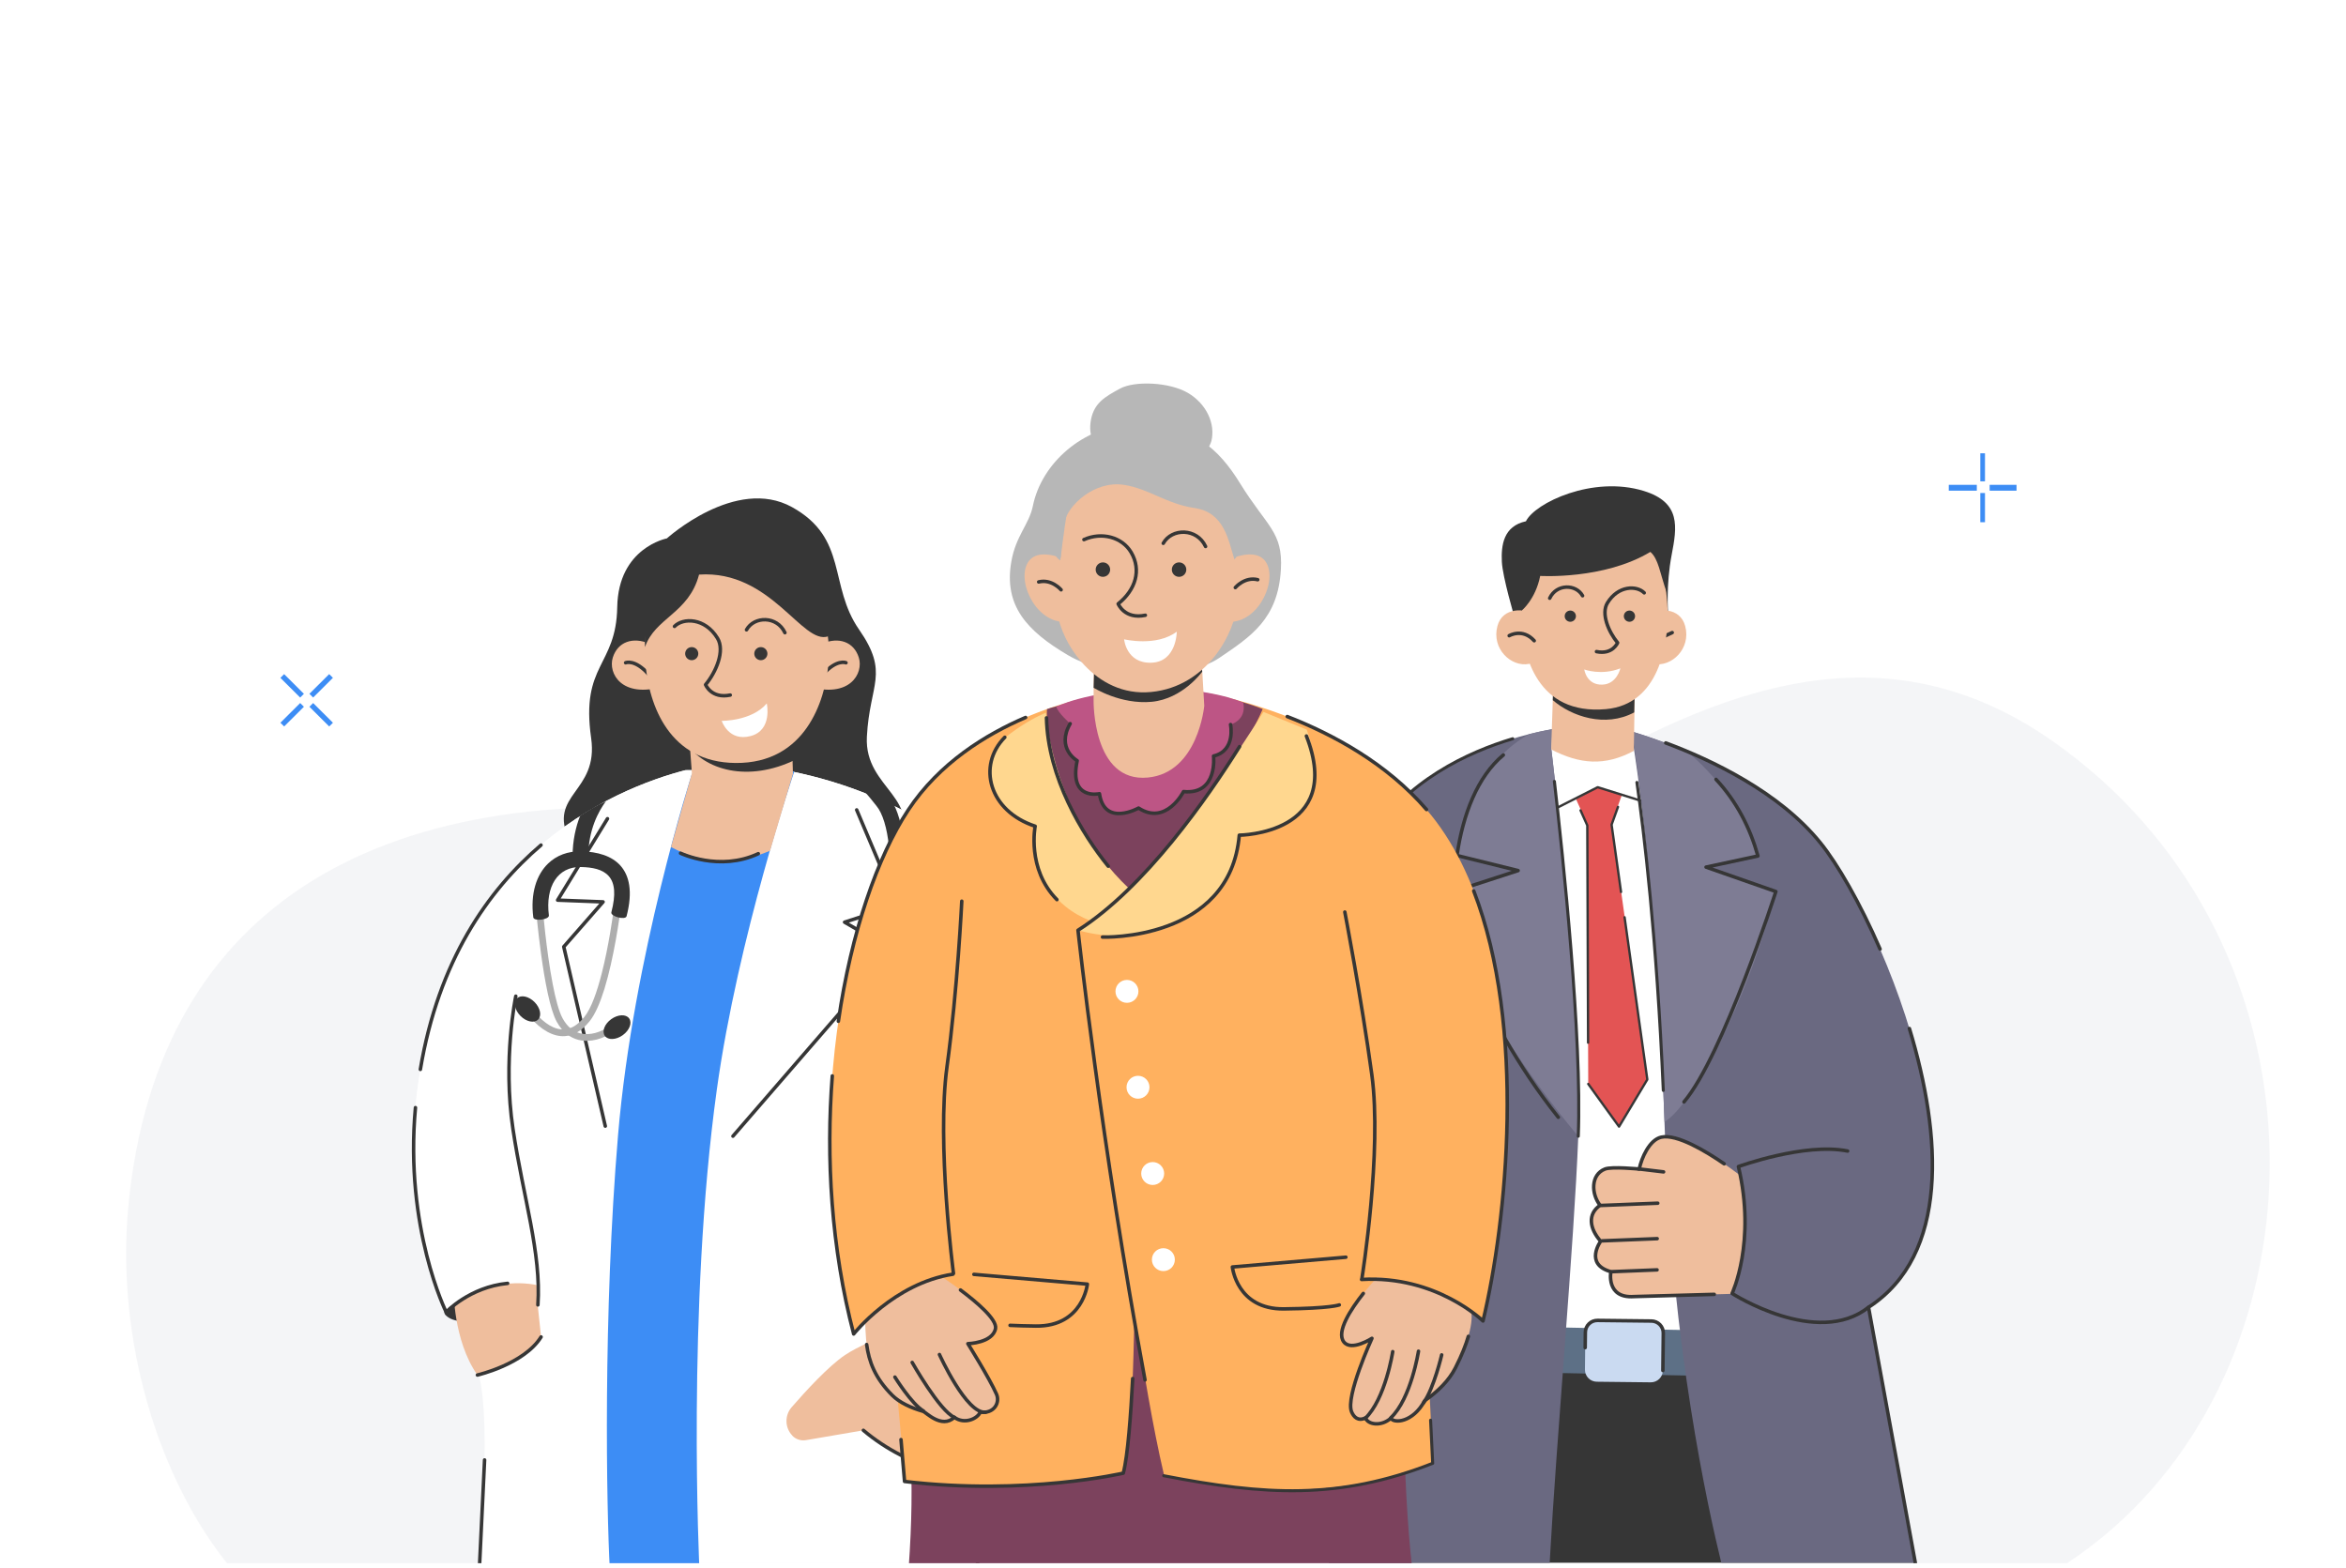 <svg width="2008" height="1342" viewBox="0 0 2008 1342" fill="none" xmlns="http://www.w3.org/2000/svg">
<g clip-path="url(#clip0_791_6192)" filter="url(#filter0_d_791_6192)">
<rect width="2000" height="1334" transform="translate(4)" fill="white"/>
<path opacity="0.5" d="M1818.35 1295.11C1770.75 1340.18 1710.03 1373.06 1637.15 1387.41C1611.05 1392.51 1584.54 1395.17 1557.94 1395.36C1536.64 1395.57 1515.34 1394.42 1494.18 1391.9C1484.57 1390.81 1474.86 1389.4 1464.98 1387.73C1451.92 1385.51 1439.08 1383.4 1426.49 1381.39C1358.3 1370.39 1296.68 1362.11 1238 1356.97C1212.81 1354.77 1188.15 1353.13 1163.74 1352.11C1135.42 1350.92 1107.41 1350.6 1079.3 1351.1H1077.9H1077.79C972.711 1353.16 865.743 1367.46 733.367 1396.79C720.379 1399.67 707.15 1402.68 693.68 1405.8L685.568 1407.73L683.954 1408.1L669.403 1411.59L669.117 1411.66L660.793 1413.69C646.408 1417.2 631.717 1420.87 616.719 1424.7L600.555 1428.86L595.518 1430.14C591.085 1431.25 586.672 1432.3 582.279 1433.28L579.113 1433.99C575.886 1434.69 572.689 1435.37 569.492 1436C570.774 1409.27 571.724 1379.43 571.739 1349.58L404.637 1351.43L345.484 1384.6C345.484 1384.6 249.34 1343.53 197.5 1338.06C135.813 1263.27 98.918 1142.93 109.895 1028.07C122.561 895.695 179.076 805.055 266.065 750.654C274.398 745.445 283.008 740.568 291.894 736.021C341.82 710.48 400.189 695.185 464.952 689.446C474.582 688.585 484.363 687.944 494.295 687.523C522.879 686.331 551.506 686.712 580.047 688.665L583.531 688.89L587.044 689.146C662.664 694.69 744.013 710.27 828.619 734.849C865.501 745.556 902.932 757.96 940.91 772.063L946.172 774.016C947.906 774.662 949.64 775.308 951.374 775.984C964.985 781.112 978.662 786.456 992.403 792.015C1056.86 818.141 1130.39 786.891 1210.49 740.753C1214.51 738.429 1218.58 736.061 1222.71 733.647C1254.27 715.077 1286.81 694.585 1320.2 674.663C1455.33 594.044 1604.18 523.207 1756.95 630.417C1991.03 794.644 1995.12 1127.95 1818.35 1295.11Z" fill="#EAECF0"/>
<path d="M1699 418H1695V443H1699V418Z" fill="#3D8DF5"/>
<path d="M1699 384H1695V408H1699V384Z" fill="#3D8DF5"/>
<path d="M1692 411H1668V416H1692V411Z" fill="#3D8DF5"/>
<path d="M1726 411H1703V416H1726V411Z" fill="#3D8DF5"/>
<path d="M243.199 573.022L240 576.211L256.925 593.08L260.125 589.891L243.199 573.022Z" fill="#3D8DF5"/>
<path d="M268.041 597.772L264.842 600.961L281.765 617.832L284.964 614.643L268.041 597.772Z" fill="#3D8DF5"/>
<path d="M281.751 573.004L264.828 589.875L268.027 593.064L284.95 576.193L281.751 573.004Z" fill="#3D8DF5"/>
<path d="M256.933 597.764L240.008 614.633L243.207 617.822L260.132 600.953L256.933 597.764Z" fill="#3D8DF5"/>
<path fill-rule="evenodd" clip-rule="evenodd" d="M1144.76 1192.1C1144.76 1192.1 1103.38 1097.12 1085.09 1012.56C1068.58 936.241 1122.25 798.813 1171.55 716.033C1220.84 633.253 1335.8 619.304 1335.8 619.304L1384.49 618.727C1384.49 618.727 1501.27 647.041 1558.23 717.546C1610 781.614 1720.42 1036.72 1599.33 1114.97L1639.37 1333.64H1137.57L1144.76 1192.1Z" fill="white"/>
<path fill-rule="evenodd" clip-rule="evenodd" d="M1388.02 676.923L1368.12 669.656L1349 680.11L1358.62 701.559L1359.41 922.84L1385.78 959.366L1409.98 919.02L1379.4 700.924L1388.02 676.923Z" fill="#E35454"/>
<path d="M1352.83 689.633L1358.62 702.544L1359.29 888.503" stroke="#363636" stroke-width="2" stroke-miterlimit="1.5" stroke-linecap="round" stroke-linejoin="round"/>
<path d="M1359.41 923.812L1385.78 960.338L1409.98 919.991L1390.52 781.148" stroke="#363636" stroke-width="2" stroke-miterlimit="1.5" stroke-linecap="round" stroke-linejoin="round"/>
<path d="M1387.48 759.502L1379.4 701.889L1384.87 686.672" stroke="#363636" stroke-width="2" stroke-miterlimit="1.5" stroke-linecap="round" stroke-linejoin="round"/>
<path d="M1321.39 693.175L1367.51 669.828L1408.18 682.573" stroke="#363636" stroke-width="2" stroke-miterlimit="1.5" stroke-linecap="round" stroke-linejoin="round"/>
<path fill-rule="evenodd" clip-rule="evenodd" d="M1144.76 1192.09L1252.58 1150.38L1597.29 1148.09L1639.37 1333.64H1137.57L1144.76 1192.09Z" fill="#363636"/>
<path fill-rule="evenodd" clip-rule="evenodd" d="M1310.41 1131.72L1462.47 1134.94L1471.71 1173.99L1307.6 1170.73L1310.41 1131.72Z" fill="#5D7086"/>
<path fill-rule="evenodd" clip-rule="evenodd" d="M1423.65 1137.08C1423.68 1134.37 1422.63 1131.76 1420.73 1129.82C1418.83 1127.88 1416.23 1126.77 1413.51 1126.74L1367.32 1126.22C1364.6 1126.19 1361.98 1127.24 1360.04 1129.14C1358.09 1131.03 1356.98 1133.62 1356.95 1136.33L1356.59 1168.36C1356.56 1171.08 1357.61 1173.69 1359.51 1175.63C1361.41 1177.57 1364.01 1178.67 1366.73 1178.7L1412.92 1179.22C1415.64 1179.25 1418.26 1178.2 1420.2 1176.31C1422.15 1174.41 1423.26 1171.82 1423.29 1169.11L1423.65 1137.08Z" fill="#CADAF1"/>
<path d="M1423.29 1169.11L1423.65 1137.08C1423.68 1134.37 1422.63 1131.76 1420.73 1129.82C1418.83 1127.88 1416.23 1126.77 1413.51 1126.74L1367.32 1126.22C1364.6 1126.19 1361.98 1127.24 1360.04 1129.14C1358.09 1131.03 1356.98 1133.62 1356.95 1136.33L1356.8 1149.52" stroke="#363636" stroke-width="3" stroke-miterlimit="1.5" stroke-linecap="round" stroke-linejoin="round"/>
<path fill-rule="evenodd" clip-rule="evenodd" d="M1396.82 622.18C1428.34 631.6 1512.54 661.009 1558.23 717.568C1610 781.636 1720.42 1036.74 1599.33 1114.99L1639.37 1333.67H1473.29C1461.96 1287.47 1430.85 1146.55 1425.24 971.729C1418.37 757.175 1398.62 637.551 1398.62 637.551L1396.82 622.18Z" fill="#6A6981"/>
<path fill-rule="evenodd" clip-rule="evenodd" d="M1396.82 622.18C1409.11 625.849 1420.82 629.774 1443.69 639.932C1453.44 644.256 1502.72 696.56 1503.51 728.961L1463.33 738.199L1519.4 759.546C1496.06 854.839 1447.23 943.414 1424.71 956.252C1417.34 751.486 1399.36 638.872 1399.36 638.872L1396.82 622.18Z" fill="#7E7C94"/>
<path d="M1425.74 631.906C1464.97 646.526 1523.03 673.986 1558.23 717.563C1572.74 735.52 1591.85 768.487 1609.2 808.358" stroke="#363636" stroke-width="3" stroke-miterlimit="1.5" stroke-linecap="round" stroke-linejoin="round"/>
<path d="M1634.31 876.367C1662.12 967.9 1668.48 1070.29 1599.33 1114.98L1639.37 1333.66" stroke="#363636" stroke-width="3" stroke-miterlimit="1.5" stroke-linecap="round" stroke-linejoin="round"/>
<path d="M1423.66 929.352C1417.96 797.663 1407.07 707.7 1401.07 665.727" stroke="#363636" stroke-width="2.6" stroke-miterlimit="1.5" stroke-linecap="round" stroke-linejoin="round"/>
<path d="M1468.77 663.109C1486.54 682.224 1497.85 704.388 1504.65 728.682L1460.25 738.22L1520 759.123C1520 759.123 1474.81 899.743 1441.36 939.205" stroke="#363636" stroke-width="3" stroke-miterlimit="1.5" stroke-linecap="round" stroke-linejoin="round"/>
<path fill-rule="evenodd" clip-rule="evenodd" d="M1328.69 620.148L1327.78 637.011C1327.78 637.011 1355.12 860.381 1350.89 968.596C1347.2 1063.06 1332.34 1225.5 1326.4 1333.68H1137.57L1144.76 1192.13C1144.76 1192.13 1103.38 1097.15 1085.09 1012.59C1068.58 936.274 1122.25 798.846 1171.55 716.066C1214.45 644.023 1305.38 624.1 1328.69 620.148Z" fill="#6A6981"/>
<path fill-rule="evenodd" clip-rule="evenodd" d="M1328.69 620.148L1327.78 637.011C1327.78 637.011 1355.12 860.381 1350.89 968.596C1350.89 968.596 1250.59 852.42 1234.44 762.564L1298.11 741.293L1247.4 727.503C1253.13 694.319 1267.87 646.699 1308.99 624.349C1317.45 622.215 1324.28 620.897 1328.69 620.148Z" fill="#7E7C94"/>
<path d="M1286.74 642.258C1264.58 660.693 1252.12 693.242 1247.04 728.269L1299.38 741.18L1233.92 762.434C1233.92 762.434 1263.21 863.952 1333.79 952.343" stroke="#363636" stroke-width="3" stroke-miterlimit="1.5" stroke-linecap="round" stroke-linejoin="round"/>
<path fill-rule="evenodd" clip-rule="evenodd" d="M1488.62 1001.54C1488.62 1001.54 1442.04 964.899 1421.93 969.371C1411.86 971.606 1401.97 990.486 1403.07 996.657C1403.07 996.657 1379.59 994.349 1373.74 996.643C1361.27 1001.52 1362.02 1018.16 1369.56 1027.7C1358.76 1035.06 1360.31 1047.5 1370.05 1058.46C1370.05 1058.46 1355.68 1078.14 1378.77 1084.51C1378.77 1084.51 1374.41 1107.55 1398.59 1105.81L1483.38 1103.46C1496.22 1069.41 1496.61 1035.45 1488.62 1001.54Z" fill="#EFBE9D"/>
<path d="M1475.76 992.174C1460.45 981.651 1435.32 966.392 1421.93 969.371C1411.86 971.606 1405.01 987.051 1403.07 996.657C1403.07 996.657 1379.59 994.349 1373.74 996.643C1361.27 1001.52 1362.02 1018.16 1369.56 1027.7C1358.76 1035.06 1360.31 1047.5 1370.05 1058.46C1370.05 1058.46 1355.68 1078.14 1378.77 1084.51C1378.77 1084.51 1374.41 1107.55 1398.59 1105.81L1467.26 1103.91" stroke="#363636" stroke-width="3" stroke-miterlimit="1.5" stroke-linecap="round" stroke-linejoin="round"/>
<path d="M1330.44 664.836C1337.76 728.594 1354.19 883.958 1350.89 968.567" stroke="#363636" stroke-width="2.6" stroke-miterlimit="1.5" stroke-linecap="round" stroke-linejoin="round"/>
<path d="M1090.24 915.41C1105.46 847.101 1139.43 769.982 1171.55 716.053C1202.55 663.995 1257.74 639.427 1294.78 628.312" stroke="#363636" stroke-width="2.6" stroke-miterlimit="1.5" stroke-linecap="round" stroke-linejoin="round"/>
<path d="M1194.47 966.641C1216.17 1023.11 1231.78 1081.58 1247.88 1133.58C1184.68 1132.5 1144.76 1192.11 1144.76 1192.11" stroke="#363636" stroke-width="2.6" stroke-miterlimit="1.5" stroke-linecap="round" stroke-linejoin="round"/>
<path d="M1599.33 1114.97C1555.26 1149.9 1482.54 1103.14 1482.54 1103.14C1482.54 1103.14 1503.27 1059.39 1487.97 994.535C1487.97 994.535 1544.85 973.821 1581.43 981.249" stroke="#363636" stroke-width="3" stroke-miterlimit="1.5" stroke-linecap="round" stroke-linejoin="round"/>
<path d="M1380.05 1084.49L1418.31 1082.96" stroke="#363636" stroke-width="3" stroke-miterlimit="1.5" stroke-linecap="round" stroke-linejoin="round"/>
<path d="M1371.39 1058.12L1418.43 1056.24" stroke="#363636" stroke-width="3" stroke-miterlimit="1.5" stroke-linecap="round" stroke-linejoin="round"/>
<path d="M1370.48 1027.82L1418.91 1025.89" stroke="#363636" stroke-width="3" stroke-miterlimit="1.5" stroke-linecap="round" stroke-linejoin="round"/>
<path d="M1402.28 996.508L1423.89 999.087" stroke="#363636" stroke-width="3" stroke-miterlimit="1.5" stroke-linecap="round" stroke-linejoin="round"/>
<path fill-rule="evenodd" clip-rule="evenodd" d="M1427.74 520.528L1407.97 556.685L1330.15 559.765L1296.35 524.466C1296.35 524.466 1286.08 489.921 1285.47 476.815C1284.82 462.794 1286.76 446.36 1306.08 442.199C1313.78 426.448 1363.42 402.767 1406.98 416.242C1438.92 426.121 1435.4 447.062 1430.8 471.03C1425.88 496.759 1427.74 520.528 1427.74 520.528Z" fill="#363636"/>
<path fill-rule="evenodd" clip-rule="evenodd" d="M1314.07 522.092C1305.48 516.668 1286.14 515.279 1281.68 531.897C1276.47 551.281 1293.41 567.274 1308.76 564.26C1337.02 558.711 1322.66 527.516 1314.07 522.092Z" fill="#EFBE9D"/>
<path fill-rule="evenodd" clip-rule="evenodd" d="M1410 522.092C1418.59 516.668 1437.93 515.279 1442.4 531.897C1447.6 551.281 1430.66 567.274 1415.31 564.26C1387.05 558.711 1401.41 527.516 1410 522.092Z" fill="#EFBE9D"/>
<path fill-rule="evenodd" clip-rule="evenodd" d="M1329.64 577.664L1327.68 637.49C1352.32 650.183 1373.51 652.033 1398.41 638.716L1399.4 579.409L1329.64 577.664Z" fill="#EFBE9D"/>
<path fill-rule="evenodd" clip-rule="evenodd" d="M1329.64 577.664L1329.07 595.303C1345.08 609.17 1373.84 619.099 1398.76 605.781L1399.41 579.409L1329.64 577.664Z" fill="#363636"/>
<path d="M1431.29 537.477L1414.53 545.243" stroke="#363636" stroke-width="3" stroke-miterlimit="1.5" stroke-linecap="round" stroke-linejoin="round"/>
<path fill-rule="evenodd" clip-rule="evenodd" d="M1427.42 522.346C1427.34 546.252 1420.78 598.878 1374.52 602.992C1315.22 608.268 1303.97 556.34 1302.38 530.737C1300.8 505.132 1309.2 478.507 1309.2 478.507L1418.47 455.133C1418.47 455.133 1427.48 498.441 1427.42 522.346Z" fill="#EFBE9D"/>
<path fill-rule="evenodd" clip-rule="evenodd" d="M1302.3 518.769C1302.3 518.769 1314.27 509.227 1318.29 488.973C1318.29 488.973 1372.83 492.333 1412.59 468.403C1419.6 474.478 1420.81 486.701 1426.45 502.841L1426.21 465.254C1426.21 465.254 1441.04 441.948 1415.98 442.771C1390.91 443.595 1326.56 453.712 1312.07 461.546C1297.57 469.38 1295.39 496.288 1295.39 496.288L1302.3 518.769Z" fill="#363636"/>
<path d="M1291.75 540.14C1291.75 540.14 1303.15 533.355 1313.17 544.449" stroke="#363636" stroke-width="3" stroke-miterlimit="1.5" stroke-linecap="round" stroke-linejoin="round"/>
<path d="M1394.69 528.214C1397.35 528.214 1399.5 526.064 1399.5 523.412C1399.5 520.759 1397.35 518.609 1394.69 518.609C1392.03 518.609 1389.88 520.759 1389.88 523.412C1389.88 526.064 1392.03 528.214 1394.69 528.214Z" fill="#363636"/>
<path d="M1344.06 528.214C1346.71 528.214 1348.87 526.064 1348.87 523.412C1348.87 520.759 1346.71 518.609 1344.06 518.609C1341.4 518.609 1339.25 520.759 1339.25 523.412C1339.25 526.064 1341.4 528.214 1344.06 528.214Z" fill="#363636"/>
<path d="M1407.31 503.449C1401.09 497.088 1385.08 496.926 1375.83 512.087C1370.18 521.335 1376.89 536.909 1384.55 546.153C1384.55 546.153 1380.3 556.645 1366.48 553.747" stroke="#363636" stroke-width="3" stroke-miterlimit="1.5" stroke-linecap="round" stroke-linejoin="round"/>
<path d="M1354.57 505.946C1348.92 495.82 1332.22 495.638 1326.43 508.053" stroke="#363636" stroke-width="3" stroke-miterlimit="1.5" stroke-linecap="round" stroke-linejoin="round"/>
<path fill-rule="evenodd" clip-rule="evenodd" d="M1356.02 569.043C1356.02 569.043 1370.63 574.519 1386.93 568.062C1386.93 568.062 1383.92 581.632 1371.45 582.019C1357.82 582.441 1356.02 569.043 1356.02 569.043Z" fill="white"/>
<path fill-rule="evenodd" clip-rule="evenodd" d="M487.34 715.249C468.368 675.335 512.613 674.594 505.973 627.778C496.948 564.151 527.426 566.642 528.308 515.677C529.19 464.71 570.76 456.869 570.76 456.869C570.76 456.869 629.701 403.415 677.886 430.062C726.07 456.709 709.064 497.083 735.295 534.855C761.524 572.628 744.32 581 741.981 626.665C739.64 672.331 793.612 678.68 766.065 725.078C766.065 725.078 526.664 797.976 487.34 715.249Z" fill="#363636"/>
<path fill-rule="evenodd" clip-rule="evenodd" d="M887.868 1216.79C865.901 1228.67 847.309 1217.48 835.165 1211.27C807.062 1196.89 884.401 1177.43 884.401 1177.43C884.401 1177.43 891.814 1197.42 887.868 1216.79Z" fill="#363636"/>
<path fill-rule="evenodd" clip-rule="evenodd" d="M840.635 1339.3H409.677C409.677 1339.3 421.128 1217.03 409.952 1173.08C398.775 1129.13 346.138 1047.36 355.591 944.076C375.145 730.436 527.598 670.582 586.594 655.248L667.54 654.414C865.212 689.621 939.38 854.13 958.288 913.661C980.324 983.047 906.079 1097 833.382 1137.97C833.382 1137.97 830.693 1290.19 840.635 1339.3Z" fill="white"/>
<path d="M414.762 1245.66L410.266 1339.91H837.965C827.681 1294.92 831.144 1224.79 831.144 1224.79" stroke="#363636" stroke-width="3" stroke-miterlimit="1.5" stroke-linecap="round" stroke-linejoin="round"/>
<path fill-rule="evenodd" clip-rule="evenodd" d="M381.165 1121.44C386.287 1127.04 396.936 1128.61 412.126 1125.76C427.318 1122.92 431.564 1080.26 413.467 1083.2C395.372 1086.14 376.044 1115.84 381.165 1121.44Z" fill="#363636"/>
<path fill-rule="evenodd" clip-rule="evenodd" d="M797.857 1124.84C797.857 1124.84 745.018 1141.19 723.205 1155.9C709.085 1165.43 689.683 1186.59 677.756 1200.34C671.498 1207.34 671.658 1217.95 678.121 1224.76C678.077 1224.8 678.078 1224.81 678.078 1224.81C681.09 1227.98 685.49 1229.44 689.805 1228.71C704.798 1226.15 738.983 1220.31 738.983 1220.31C738.983 1220.31 781.382 1254.56 825.872 1263.87C856.824 1239.55 874.843 1209.64 885.521 1176.56L797.857 1124.84Z" fill="#EFBE9D"/>
<path d="M804.73 1255.23C781.209 1247.81 758.864 1237.08 738.984 1220.3" stroke="#363636" stroke-width="3" stroke-miterlimit="1.5" stroke-linecap="round" stroke-linejoin="round"/>
<path fill-rule="evenodd" clip-rule="evenodd" d="M388.3 1099.77C388.3 1099.77 387.723 1143.09 408.627 1172.98C408.627 1172.98 449.681 1164.41 463.129 1140.38L460.376 1114.47C460.376 1114.47 461.798 1091.07 459.159 1081.84C456.52 1072.6 388.3 1099.77 388.3 1099.77Z" fill="#EFBE9D"/>
<path d="M408.623 1172.97C408.623 1172.97 448.523 1163.81 463.125 1140.38" stroke="#363636" stroke-width="3" stroke-miterlimit="1.5" stroke-linecap="round" stroke-linejoin="round"/>
<path fill-rule="evenodd" clip-rule="evenodd" d="M816.39 978.075C816.545 933.423 508.887 1106.59 461.51 1096.36C414.131 1086.13 381.898 1119.09 381.898 1119.09C381.898 1119.09 346.138 1047.36 355.591 944.076C375.145 730.436 527.598 670.582 586.594 655.248L667.54 654.414C865.212 689.621 939.38 854.13 958.288 913.661C980.324 983.047 948.974 1111.43 887.987 1215.39C887.987 1215.39 873.185 1156.01 767.805 1133.59C767.805 1133.59 816.257 1016.38 816.39 978.075Z" fill="white"/>
<path d="M434.49 1094.5C402.009 1097.63 381.898 1119.1 381.898 1119.1C381.898 1119.1 346.138 1047.37 355.591 944.086" stroke="#363636" stroke-width="3" stroke-miterlimit="1.5" stroke-linecap="round" stroke-linejoin="round"/>
<path d="M359.793 911.376C375.325 818.426 417.598 758.213 463.062 719.367" stroke="#363636" stroke-width="3" stroke-miterlimit="1.5" stroke-linecap="round" stroke-linejoin="round"/>
<path d="M790.295 699.375C897.866 763.098 943.954 868.551 958.287 913.678" stroke="#363636" stroke-width="2.498" stroke-miterlimit="1.5" stroke-linecap="round" stroke-linejoin="round"/>
<path d="M965.122 956.038C968.172 1028.16 938.075 1130.01 887.987 1215.39C887.987 1215.39 873.184 1156.02 767.805 1133.6C767.805 1133.6 816.256 1016.38 816.39 978.08C816.545 933.428 772.898 865.734 772.898 865.734" stroke="#363636" stroke-width="2.498" stroke-miterlimit="1.5" stroke-linecap="round" stroke-linejoin="round"/>
<path d="M441.488 848.703C441.488 848.703 430.155 903.232 439.05 962.354C447.944 1021.48 463.416 1068.54 460.397 1112.96" stroke="#363636" stroke-width="3" stroke-miterlimit="1.5" stroke-linecap="round" stroke-linejoin="round"/>
<path fill-rule="evenodd" clip-rule="evenodd" d="M522 1340C519.074 1287.48 516.059 1120.93 528.995 967.721C541.931 814.512 592.216 658.392 592.216 658.392L679.815 656.422C679.815 656.422 631.648 798.085 613.546 928.631C587.659 1115.3 598.683 1339.77 598.683 1339.77L522 1340Z" fill="#3D8DF5"/>
<path d="M733.26 689.242L767.73 770.844L722.894 785.341L764.877 809.754L627.338 968.516" stroke="#363636" stroke-width="3" stroke-miterlimit="1.5" stroke-linecap="round" stroke-linejoin="round"/>
<path d="M519.965 696.773L477.287 766.482L516.187 767.971L482.543 806.396L518.076 959.92" stroke="#363636" stroke-width="3" stroke-miterlimit="1.5" stroke-linecap="round" stroke-linejoin="round"/>
<path fill-rule="evenodd" clip-rule="evenodd" d="M458.59 772.326C458.59 772.326 465.03 849.464 476.461 870.447C481.453 879.614 488.092 884.284 495.07 886.077C505.35 888.718 516.542 884.96 524.662 879.438C525.985 878.536 526.329 876.732 525.426 875.409C524.524 874.086 522.715 873.745 521.391 874.645C514.552 879.296 505.177 882.686 496.517 880.461C490.868 879.011 485.604 875.099 481.563 867.679C478.271 861.634 475.473 850.72 473.098 838.424C467.417 809.037 464.38 771.854 464.38 771.854C464.249 770.26 462.845 769.07 461.248 769.2C459.651 769.33 458.459 770.732 458.59 772.326Z" fill="#AEAEAE"/>
<path fill-rule="evenodd" clip-rule="evenodd" d="M525.94 769.856C524.688 779.581 521.028 805.85 514.973 829.441C511.034 844.792 506.148 859.018 500.143 866.488C494.593 873.388 488.908 876.683 483.187 877.097C474.407 877.732 465.888 871.781 458.297 863.167C457.238 861.966 455.4 861.849 454.198 862.906C452.995 863.964 452.877 865.796 453.936 866.996C462.893 877.16 473.247 883.627 483.608 882.881C490.649 882.371 497.838 878.613 504.671 870.118C509.486 864.13 513.744 854.129 517.316 842.568C525.41 816.378 530.222 782.086 531.7 770.596C531.904 769.008 530.78 767.555 529.19 767.351C527.6 767.147 526.144 768.269 525.94 769.856Z" fill="#AEAEAE"/>
<path fill-rule="evenodd" clip-rule="evenodd" d="M523.282 776.87C527.239 761.636 526.301 751.855 521.037 745.901C515.829 740.015 507.011 738.345 497.159 738.137C477.278 737.722 466.685 754.965 469.803 779.538C470.27 783.214 456.926 784.903 456.46 781.227C453.884 760.935 459.096 744.757 469.205 735.082C476.313 728.279 485.9 724.472 497.441 724.714C511.51 725.008 523.683 728.607 531.12 737.015C538.501 745.36 541.85 758.879 536.304 780.239C535.372 783.826 522.351 780.458 523.282 776.87Z" fill="#363636"/>
<path d="M460.542 868.735C457.23 872.021 450.5 870.62 445.509 865.608C440.519 860.595 439.158 853.868 442.47 850.582C445.782 847.296 452.512 848.696 457.503 853.709C462.493 858.722 463.854 865.449 460.542 868.735Z" fill="#363636"/>
<path d="M517.723 882.689C514.989 878.91 517.426 872.492 523.165 868.355C528.904 864.217 535.773 863.926 538.507 867.705C541.241 871.484 538.804 877.901 533.065 882.039C527.326 886.176 520.457 886.467 517.723 882.689Z" fill="#363636"/>
<path fill-rule="evenodd" clip-rule="evenodd" d="M739.984 673.849C746.622 673.346 758.422 678.65 762.913 681.028C768.146 688.711 772.227 702.729 773.892 719.354C776.008 740.486 774.228 771.455 765.967 817.786C760.927 815.667 756.462 814.833 753.036 815.868C761.063 771.046 762.934 741.098 760.887 720.651C759.301 704.83 755.459 692.104 750.151 685.779C748.264 683.532 742.133 675.373 739.984 673.849Z" fill="#363636"/>
<path d="M763.139 858.563C751.44 862.394 738.845 856.032 735.008 844.353C731.171 832.675 737.544 820.102 749.243 816.272C760.942 812.441 773.536 818.803 777.374 830.482C781.211 842.16 774.838 854.733 763.139 858.563Z" fill="white"/>
<path fill-rule="evenodd" clip-rule="evenodd" d="M748.576 814.226C735.75 818.426 728.753 832.23 732.959 845.033C737.166 857.837 750.994 864.822 763.82 860.622C776.645 856.423 783.644 842.619 779.437 829.815C775.23 817.012 761.401 810.027 748.576 814.226ZM749.924 818.329C760.481 814.873 771.864 820.623 775.326 831.161C778.789 841.7 773.029 853.062 762.472 856.519C751.914 859.976 740.533 854.226 737.07 843.687C733.607 833.149 739.366 821.786 749.924 818.329Z" fill="#363636"/>
<path d="M759.589 847.765C753.869 849.638 747.711 846.527 745.835 840.817C743.959 835.107 747.075 828.96 752.795 827.087C758.515 825.214 764.673 828.324 766.55 834.035C768.426 839.745 765.31 845.892 759.589 847.765Z" fill="#363636"/>
<path fill-rule="evenodd" clip-rule="evenodd" d="M496.555 694.243C504.952 688.908 510.72 685.352 518.553 681.945C512.472 690.144 503.593 706.061 503.526 729.135C503.514 732.841 500.492 735.839 496.781 735.829C493.068 735.817 490.064 732.801 490.075 729.096C490.116 715.272 492.876 703.633 496.555 694.243Z" fill="#363636"/>
<path fill-rule="evenodd" clip-rule="evenodd" d="M704.022 546.842C717.915 540.983 730.818 545.316 735.074 558.823C739.33 572.332 727.437 593.988 692.164 583.654C656.893 573.322 690.128 552.701 704.022 546.842Z" fill="#EFBE9D"/>
<path fill-rule="evenodd" clip-rule="evenodd" d="M555.566 546.842C541.672 540.983 528.77 545.316 524.514 558.823C520.258 572.332 532.151 593.988 567.423 583.654C602.695 573.322 569.46 552.701 555.566 546.842Z" fill="#EFBE9D"/>
<path d="M724.096 563.299C724.096 563.299 716.275 559.827 704.312 573.326" stroke="#363636" stroke-width="3" stroke-miterlimit="1.5" stroke-linecap="round" stroke-linejoin="round"/>
<path d="M535.498 563.299C535.498 563.299 543.318 559.827 555.281 573.326" stroke="#363636" stroke-width="3" stroke-miterlimit="1.5" stroke-linecap="round" stroke-linejoin="round"/>
<path fill-rule="evenodd" clip-rule="evenodd" d="M676.735 593.664L678.711 658.464L659.126 724.212C628.767 737.169 600.639 735.185 574.324 721.039L592.218 657.981L587.923 599.955L676.735 593.664Z" fill="#EFBE9D"/>
<path fill-rule="evenodd" clip-rule="evenodd" d="M587.187 631.489C602.741 655.664 640.794 665.794 680.76 646.306L677.09 614.066C677.09 614.066 574.285 611.439 587.187 631.489Z" fill="#363636"/>
<path fill-rule="evenodd" clip-rule="evenodd" d="M552.469 563.272C555.232 600.088 573.209 648.637 629.607 649.084C689.413 649.559 706.061 595.774 708.934 565.485C711.809 535.197 705.297 481.991 631.963 477.164C558.199 472.311 549.705 526.457 552.469 563.272Z" fill="#EFBE9D"/>
<path d="M592.064 561.115C588.959 561.115 586.442 558.602 586.442 555.503C586.442 552.403 588.959 549.891 592.064 549.891C595.169 549.891 597.686 552.403 597.686 555.503C597.686 558.602 595.169 561.115 592.064 561.115Z" fill="#363636"/>
<path d="M651.23 561.115C648.125 561.115 645.608 558.602 645.608 555.503C645.608 552.403 648.125 549.891 651.23 549.891C654.335 549.891 656.852 552.403 656.852 555.503C656.852 558.602 654.335 561.115 651.23 561.115Z" fill="#363636"/>
<path d="M577.313 532.168C584.592 524.733 603.299 524.545 614.111 542.262C620.706 553.069 612.871 571.27 603.921 582.073C603.921 582.073 608.882 594.334 625.035 590.948" stroke="#363636" stroke-width="3" stroke-miterlimit="1.5" stroke-linecap="round" stroke-linejoin="round"/>
<path d="M638.949 535.094C645.549 523.262 665.064 523.049 671.832 537.557" stroke="#363636" stroke-width="3" stroke-miterlimit="1.5" stroke-linecap="round" stroke-linejoin="round"/>
<path fill-rule="evenodd" clip-rule="evenodd" d="M552.039 549.894C560.755 524.595 589.579 521.117 598.339 487.821C660.222 483.677 686.624 548.572 708.95 540.647C708.164 528.586 706.314 496.949 699.542 479.783C692.769 462.617 605.379 452.845 575.776 471.192C546.172 489.538 550.584 492.424 551.227 506.947C551.553 514.329 551.858 541.767 552.039 549.894Z" fill="#363636"/>
<path fill-rule="evenodd" clip-rule="evenodd" d="M617.723 613.017C617.723 613.017 643.324 613.382 656.298 598.125C656.298 598.125 661.465 620.953 642.526 626.017C623.587 631.081 617.723 613.017 617.723 613.017Z" fill="white"/>
<path d="M582.508 726.328C582.508 726.328 615.751 742.307 649.047 726.717" stroke="#363636" stroke-width="3" stroke-miterlimit="1.5" stroke-linecap="round" stroke-linejoin="round"/>
<path fill-rule="evenodd" clip-rule="evenodd" d="M775.447 1140.26C777.228 1224.09 783.791 1254.03 777.675 1339.21H1208.85C1199.6 1259.92 1201.53 1162.46 1200.28 1093.85L775.447 1140.26Z" fill="#7C425D"/>
<path fill-rule="evenodd" clip-rule="evenodd" d="M774.861 1264.58L760.614 1110.29C741.747 1123.82 730.688 1137.84 730.688 1137.84C685.091 963.338 722.353 772.555 777.427 689.29C832.5 606.027 944.802 590.105 944.802 590.105L1023.17 587.414C1023.17 587.414 1148.99 605.304 1220.99 688.946C1313.79 796.744 1294.5 1021.21 1269.34 1126.72C1269.34 1126.72 1250.93 1108.67 1219.18 1098.21L1226.47 1247.2C1226.47 1247.2 1140.62 1292.74 996.304 1258.47C986.251 1215.65 979.317 1170.25 971.004 1122.96C969.859 1166.06 969.563 1211.33 961.902 1257.14C961.902 1257.14 876.679 1275.88 774.861 1264.58Z" fill="#FFB15F"/>
<path fill-rule="evenodd" clip-rule="evenodd" d="M807.758 1089.98C807.758 1089.98 854.588 1120.89 852.086 1133.24C849.582 1145.6 828.427 1146.13 828.427 1146.13C828.427 1146.13 852.236 1180.15 853.295 1194.97C853.647 1199.91 848.527 1202.5 841.938 1204.72C833.147 1211.41 825.512 1214.44 818.473 1209.86C815.815 1211.04 811.344 1213.98 803.206 1212.23C800.337 1211.61 791.361 1204.41 788.612 1203.59C778.567 1200.57 769.616 1196.17 763.834 1190.43C741.672 1168.43 741.141 1147.82 740.508 1126.48C760.525 1108.13 782.419 1094.62 807.758 1089.98Z" fill="#EFBE9D"/>
<path d="M822.109 1100.17C835.648 1110.32 853.66 1125.47 852.083 1133.26C849.579 1145.61 828.424 1146.14 828.424 1146.14C828.424 1146.14 847.028 1175.84 852.968 1189.45C856.012 1196.43 851.087 1206.29 839.059 1204.73C836.521 1210.6 825.332 1215.39 816.893 1209.18C806.033 1219.32 792.414 1204.69 790.156 1204.05C779.486 1201.03 769.909 1196.48 763.831 1190.44C748.772 1175.49 743.699 1161.18 741.797 1146.85" stroke="#363636" stroke-width="3" stroke-miterlimit="1.5" stroke-linecap="round" stroke-linejoin="round"/>
<path d="M804.096 1155.41C804.096 1155.41 827.302 1206.74 843.638 1204.76" stroke="#363636" stroke-width="3" stroke-miterlimit="1.5" stroke-linecap="round" stroke-linejoin="round"/>
<path d="M780.764 1162.21C780.764 1162.21 804.181 1203.61 816.831 1209.17" stroke="#363636" stroke-width="3" stroke-miterlimit="1.5" stroke-linecap="round" stroke-linejoin="round"/>
<path d="M765.977 1174.73C765.977 1174.73 780.279 1197.86 790.406 1203.73" stroke="#363636" stroke-width="3" stroke-miterlimit="1.5" stroke-linecap="round" stroke-linejoin="round"/>
<path fill-rule="evenodd" clip-rule="evenodd" d="M1178.73 1089.35C1178.73 1089.35 1139.51 1130.63 1150.2 1144.62C1156.61 1153.02 1174.28 1141.55 1174.28 1141.55C1174.28 1141.55 1152.84 1191.57 1157.71 1204.78C1159.13 1208.63 1162.93 1211.07 1168.31 1211.48C1172.42 1214.85 1179.54 1220.08 1191.12 1210.01C1197.63 1216.89 1214.58 1206.85 1220.01 1194.35C1230.77 1187 1240.23 1177.63 1245.7 1166.89C1263.99 1130.97 1259.04 1117.41 1259.04 1117.41C1234.63 1100.99 1207.77 1091.9 1178.73 1089.35Z" fill="#EFBE9D"/>
<path d="M1166.88 1103.15C1156.33 1116.47 1143.51 1135.87 1150.2 1144.62C1156.61 1153.01 1174.28 1141.55 1174.28 1141.55C1174.28 1141.55 1151.46 1191.4 1156.83 1204.41C1158.69 1208.93 1162.51 1212.82 1168.78 1209.61C1170.5 1215.3 1181.96 1217.44 1190.45 1209.94C1192.89 1214.48 1209.25 1213.92 1219.45 1194.92C1230.43 1187.25 1240.06 1177.98 1245.7 1166.89C1251.32 1155.85 1254.75 1146.93 1256.8 1139.86" stroke="#363636" stroke-width="3" stroke-miterlimit="1.5" stroke-linecap="round" stroke-linejoin="round"/>
<path fill-rule="evenodd" clip-rule="evenodd" d="M896.122 602.962C896.122 602.962 890.62 689.407 968.224 763.024C968.224 763.024 1052.26 669.061 1080.77 602.96C1080.77 602.96 1035.24 583.027 975.829 589.154C916.419 595.283 896.122 602.962 896.122 602.962Z" fill="#7C425D"/>
<path fill-rule="evenodd" clip-rule="evenodd" d="M895.197 606.078C895.197 606.078 900.783 700.014 972.508 762.079L941.399 786.629C941.399 786.629 880.276 774.205 886.704 703.728C886.704 703.728 819.43 676.771 861.319 626.523C872.573 617.79 883.863 610.753 895.197 606.078Z" fill="#FFD78F"/>
<path fill-rule="evenodd" clip-rule="evenodd" d="M923.209 792.29C923.209 792.29 978.918 810.756 1025.05 775.984C1065.78 745.278 1059.76 710.731 1059.76 710.731C1059.76 710.731 1149.95 713.526 1118.5 620.507L1081.43 605.391C1081.43 605.391 1033.03 682.326 1002.05 718.779C971.062 755.232 923.209 792.29 923.209 792.29Z" fill="#FFD78F"/>
<path d="M1060.97 635.039C1033.93 678.247 980.298 755.634 922.678 792.266C922.678 792.266 942.622 975.34 980.041 1177.2" stroke="#363636" stroke-width="3" stroke-miterlimit="1.5" stroke-linecap="round" stroke-linejoin="round"/>
<path d="M996.057 1259.16C1082.66 1275.92 1145.83 1280 1226.27 1248.54L1224.48 1211.63" stroke="#363636" stroke-width="2.59" stroke-miterlimit="1.5" stroke-linecap="round" stroke-linejoin="round"/>
<path d="M943.648 798.103C943.648 798.103 1052.9 801.891 1060.74 710.878C1060.74 710.878 1151.04 710.32 1118.19 625.984" stroke="#363636" stroke-width="3" stroke-miterlimit="1.5" stroke-linecap="round" stroke-linejoin="round"/>
<path fill-rule="evenodd" clip-rule="evenodd" d="M904.109 600.889C904.109 600.889 928.102 588.383 981.171 585.971C1034.43 583.552 1064.16 597.401 1064.16 597.401C1067.13 612.739 1053.25 616.14 1053.25 616.14C1053.25 616.14 1057.98 638.568 1038.71 643.112C1038.71 643.112 1042.56 676.474 1013 673.539C1013 673.539 998.177 703.034 974.511 687.634C974.511 687.634 945.343 704.085 941.043 675.358C941.043 675.358 914.771 681.449 921.99 647.1C921.99 647.1 903.683 636.73 915.985 615.39C915.985 615.39 905.365 606.023 904.109 600.889Z" fill="#BD5585"/>
<path d="M815.676 1086.65C764.924 1094.44 730.687 1137.84 730.687 1137.84C711.392 1063.99 706.935 987.231 712.387 916.938" stroke="#363636" stroke-width="3" stroke-miterlimit="1.5" stroke-linecap="round" stroke-linejoin="round"/>
<path d="M717.574 870.161C728.59 794.189 750.95 729.31 777.427 689.281C803.941 649.195 843.722 624.717 877.848 610.109" stroke="#363636" stroke-width="3" stroke-miterlimit="1.5" stroke-linecap="round" stroke-linejoin="round"/>
<path d="M1101.78 609.344C1140.9 624.552 1186.95 649.396 1220.99 688.932" stroke="#363636" stroke-width="3" stroke-miterlimit="1.5" stroke-linecap="round" stroke-linejoin="round"/>
<path d="M1261.41 758.602C1306.52 875.101 1289.89 1040.56 1269.34 1126.71C1269.34 1126.71 1229.3 1087.43 1165.42 1091.18" stroke="#363636" stroke-width="3" stroke-miterlimit="1.5" stroke-linecap="round" stroke-linejoin="round"/>
<path d="M1053.25 616.164C1053.25 616.164 1057.98 638.592 1038.71 643.136C1038.71 643.136 1042.56 676.498 1013 673.563C1013 673.563 998.178 703.058 974.513 687.658C974.513 687.658 945.344 704.109 941.044 675.382C941.044 675.382 914.772 681.473 921.991 647.124C921.991 647.124 903.684 636.754 915.986 615.414" stroke="#363636" stroke-width="3" stroke-miterlimit="1.5" stroke-linecap="round" stroke-linejoin="round"/>
<path d="M1165.79 1089.71C1165.79 1089.71 1183.16 981.502 1174.17 915.786C1165.16 849.87 1151.07 776.672 1151.07 776.672" stroke="#363636" stroke-width="3" stroke-miterlimit="1.5" stroke-linecap="round" stroke-linejoin="round"/>
<path d="M816.089 1085.84C816.089 1085.84 801.578 974.695 810.563 908.977C819.575 843.062 823.207 767.383 823.207 767.383" stroke="#363636" stroke-width="3" stroke-miterlimit="1.5" stroke-linecap="round" stroke-linejoin="round"/>
<path d="M895.719 610.469C896.83 661.53 926.537 710.44 948.568 737.422" stroke="#363636" stroke-width="3" stroke-miterlimit="1.5" stroke-linecap="round" stroke-linejoin="round"/>
<path d="M860.038 627.078C836.092 651.44 846.645 690.328 886.03 703.2C886.03 703.2 878.655 739.85 904.646 766.054" stroke="#363636" stroke-width="3" stroke-miterlimit="1.5" stroke-linecap="round" stroke-linejoin="round"/>
<path d="M969.498 1175.98C967.901 1206.78 965.31 1242.35 961.445 1256.96C961.445 1256.96 878.501 1276.32 774.233 1264.07L771.178 1228.23" stroke="#363636" stroke-width="3" stroke-miterlimit="1.5" stroke-linecap="round" stroke-linejoin="round"/>
<path d="M1233.97 1155.73C1233.97 1155.73 1227.48 1183.77 1218.55 1196.67" stroke="#363636" stroke-width="3" stroke-miterlimit="1.5" stroke-linecap="round" stroke-linejoin="round"/>
<path d="M1214.12 1152.57C1214.12 1152.57 1207.82 1193.12 1190.46 1209.56" stroke="#363636" stroke-width="3" stroke-miterlimit="1.5" stroke-linecap="round" stroke-linejoin="round"/>
<path d="M1192.07 1152.95C1192.07 1152.95 1185.82 1193.67 1168.46 1210.12" stroke="#363636" stroke-width="3" stroke-miterlimit="1.5" stroke-linecap="round" stroke-linejoin="round"/>
<path d="M964.587 854.378C970.012 854.378 974.41 849.987 974.41 844.572C974.41 839.156 970.012 834.766 964.587 834.766C959.162 834.766 954.764 839.156 954.764 844.572C954.764 849.987 959.162 854.378 964.587 854.378Z" fill="white"/>
<path d="M974.048 936.448C979.473 936.448 983.871 932.058 983.871 926.642C983.871 921.226 979.473 916.836 974.048 916.836C968.623 916.836 964.225 921.226 964.225 926.642C964.225 932.058 968.623 936.448 974.048 936.448Z" fill="white"/>
<path d="M986.612 1010.29C992.037 1010.29 996.435 1005.9 996.435 1000.49C996.435 995.07 992.037 990.68 986.612 990.68C981.187 990.68 976.789 995.07 976.789 1000.49C976.789 1005.9 981.187 1010.29 986.612 1010.29Z" fill="white"/>
<path d="M995.763 1084.01C1001.19 1084.01 1005.59 1079.62 1005.59 1074.2C1005.59 1068.79 1001.19 1064.4 995.763 1064.4C990.337 1064.4 985.939 1068.79 985.939 1074.2C985.939 1079.62 990.337 1084.01 995.763 1084.01Z" fill="white"/>
<path d="M1151.96 1072.12L1054.83 1080.49C1054.83 1080.49 1058.59 1116.8 1098.85 1116.37C1139.12 1115.94 1146.34 1112.95 1146.34 1112.95" stroke="#363636" stroke-width="3" stroke-miterlimit="1.5" stroke-linecap="round" stroke-linejoin="round"/>
<path d="M833.578 1086.81L930.703 1095.17C930.703 1095.17 926.949 1131.49 886.685 1131.06C877.781 1130.96 870.491 1130.74 864.539 1130.45" stroke="#363636" stroke-width="3" stroke-miterlimit="1.5" stroke-linecap="round" stroke-linejoin="round"/>
<path fill-rule="evenodd" clip-rule="evenodd" d="M1016.8 332.326C1032.52 341.613 1040.46 358.502 1036.87 373.462C1034.7 382.515 1008.57 418.606 989.66 418.46C966.708 418.282 955.102 407.544 947.797 395.719C938.069 379.97 931.887 371.393 933.34 358.281C935.248 341.061 946.058 335.534 958.615 328.647C971.173 321.76 1001.08 323.041 1016.8 332.326Z" fill="#B7B7B7"/>
<path fill-rule="evenodd" clip-rule="evenodd" d="M914.239 556.888C878.462 535.861 859.197 514.147 865.581 476.945C869.445 454.427 880.817 445.057 884.082 428.989C891.538 392.305 927.17 360.896 969.061 359.077C1019.9 356.869 1043.79 381.16 1061.2 409.401C1084.38 447.012 1098.2 451.027 1096.35 483.442C1093.92 526.011 1070.56 540.85 1043.47 559.234C1016.38 577.617 950.015 577.914 914.239 556.888Z" fill="#B7B7B7"/>
<path fill-rule="evenodd" clip-rule="evenodd" d="M1027.47 542.99L1030.75 600.133C1030.75 600.133 1025.54 657.436 982.465 661.547C934.961 666.079 936.035 595.678 936.035 595.678L936.232 541.93L1027.47 542.99Z" fill="#EFBE9D"/>
<path fill-rule="evenodd" clip-rule="evenodd" d="M936.047 584.675C936.047 584.675 959.131 599.249 985.799 596.708C1012.47 594.169 1028.99 570.952 1028.99 570.952L1026.69 551.781L936.879 557.811L936.047 584.675Z" fill="#363636"/>
<path fill-rule="evenodd" clip-rule="evenodd" d="M1047.1 477.112C1047.1 477.112 1075.63 461.423 1084.37 478.609C1093.1 495.796 1074.94 532.006 1048.59 528.009C1022.24 524.013 1047.1 477.112 1047.1 477.112Z" fill="#EFBE9D"/>
<path fill-rule="evenodd" clip-rule="evenodd" d="M916.426 477.112C916.426 477.112 887.89 461.423 879.158 478.609C870.428 495.796 888.585 532.006 914.934 528.009C941.284 524.013 916.426 477.112 916.426 477.112Z" fill="#EFBE9D"/>
<path fill-rule="evenodd" clip-rule="evenodd" d="M905.236 520.502C907.793 544.696 936.85 593.011 985.286 588.315C1033.72 583.619 1057.39 537.045 1059.15 511.42C1060.92 485.794 1051.9 424.774 1051.9 424.774L952.411 395.023L915.233 421.714C915.233 421.714 902.68 496.308 905.236 520.502Z" fill="#EFBE9D"/>
<path d="M1057.34 498.944C1057.34 498.944 1065.37 489.42 1076.52 492.206" stroke="#363636" stroke-width="3" stroke-miterlimit="1.5" stroke-linecap="round" stroke-linejoin="round"/>
<path d="M908.219 500.858C908.219 500.858 900.191 491.334 889.035 494.12" stroke="#363636" stroke-width="3" stroke-miterlimit="1.5" stroke-linecap="round" stroke-linejoin="round"/>
<path fill-rule="evenodd" clip-rule="evenodd" d="M907.607 475.647C907.607 475.647 908.825 455.728 911.278 442.56C913.731 429.393 936.245 406.954 962.239 411.061C983.626 414.441 998.565 427.388 1022.45 430.845C1048.26 434.579 1051.45 459.044 1056.59 474.922L1065.46 462.894C1065.46 462.894 1067.89 431.347 1058.77 417C1049.65 402.653 974.445 361.733 947.301 379.782C920.157 397.832 902.324 419.366 899.829 445.517C897.331 471.668 907.607 475.647 907.607 475.647Z" fill="#B7B7B7"/>
<path d="M944.01 489.748C940.589 489.748 937.816 486.98 937.816 483.565C937.816 480.151 940.589 477.383 944.01 477.383C947.43 477.383 950.203 480.151 950.203 483.565C950.203 486.98 947.43 489.748 944.01 489.748Z" fill="#363636"/>
<path d="M1009.2 489.748C1005.77 489.748 1003 486.98 1003 483.565C1003 480.151 1005.77 477.383 1009.2 477.383C1012.62 477.383 1015.39 480.151 1015.39 483.565C1015.39 486.98 1012.62 489.748 1009.2 489.748Z" fill="#363636"/>
<path d="M927.758 457.881C942.898 451.133 960.493 455.574 968.295 469.001C976.944 483.885 972.24 500.687 957.07 512.858C957.07 512.858 962.536 526.364 980.33 522.634" stroke="#363636" stroke-width="3" stroke-miterlimit="1.5" stroke-linecap="round" stroke-linejoin="round"/>
<path d="M995.658 461.053C1002.93 448.018 1024.43 447.783 1031.88 463.766" stroke="#363636" stroke-width="3" stroke-miterlimit="1.5" stroke-linecap="round" stroke-linejoin="round"/>
<path fill-rule="evenodd" clip-rule="evenodd" d="M962.152 543.211C962.152 543.211 989.554 549.884 1007.24 536.683C1007.24 536.683 1007.17 562.465 985.586 563.256C964.001 564.047 962.152 543.211 962.152 543.211Z" fill="white"/>
</g>
<defs>
<filter id="filter0_d_791_6192" x="0" y="0" width="2008" height="1342" filterUnits="userSpaceOnUse" color-interpolation-filters="sRGB">
<feFlood flood-opacity="0" result="BackgroundImageFix"/>
<feColorMatrix in="SourceAlpha" type="matrix" values="0 0 0 0 0 0 0 0 0 0 0 0 0 0 0 0 0 0 127 0" result="hardAlpha"/>
<feOffset dy="4"/>
<feGaussianBlur stdDeviation="2"/>
<feComposite in2="hardAlpha" operator="out"/>
<feColorMatrix type="matrix" values="0 0 0 0 0 0 0 0 0 0 0 0 0 0 0 0 0 0 0.25 0"/>
<feBlend mode="normal" in2="BackgroundImageFix" result="effect1_dropShadow_791_6192"/>
<feBlend mode="normal" in="SourceGraphic" in2="effect1_dropShadow_791_6192" result="shape"/>
</filter>
<clipPath id="clip0_791_6192">
<rect width="2000" height="1334" fill="white" transform="translate(4)"/>
</clipPath>
</defs>
</svg>
